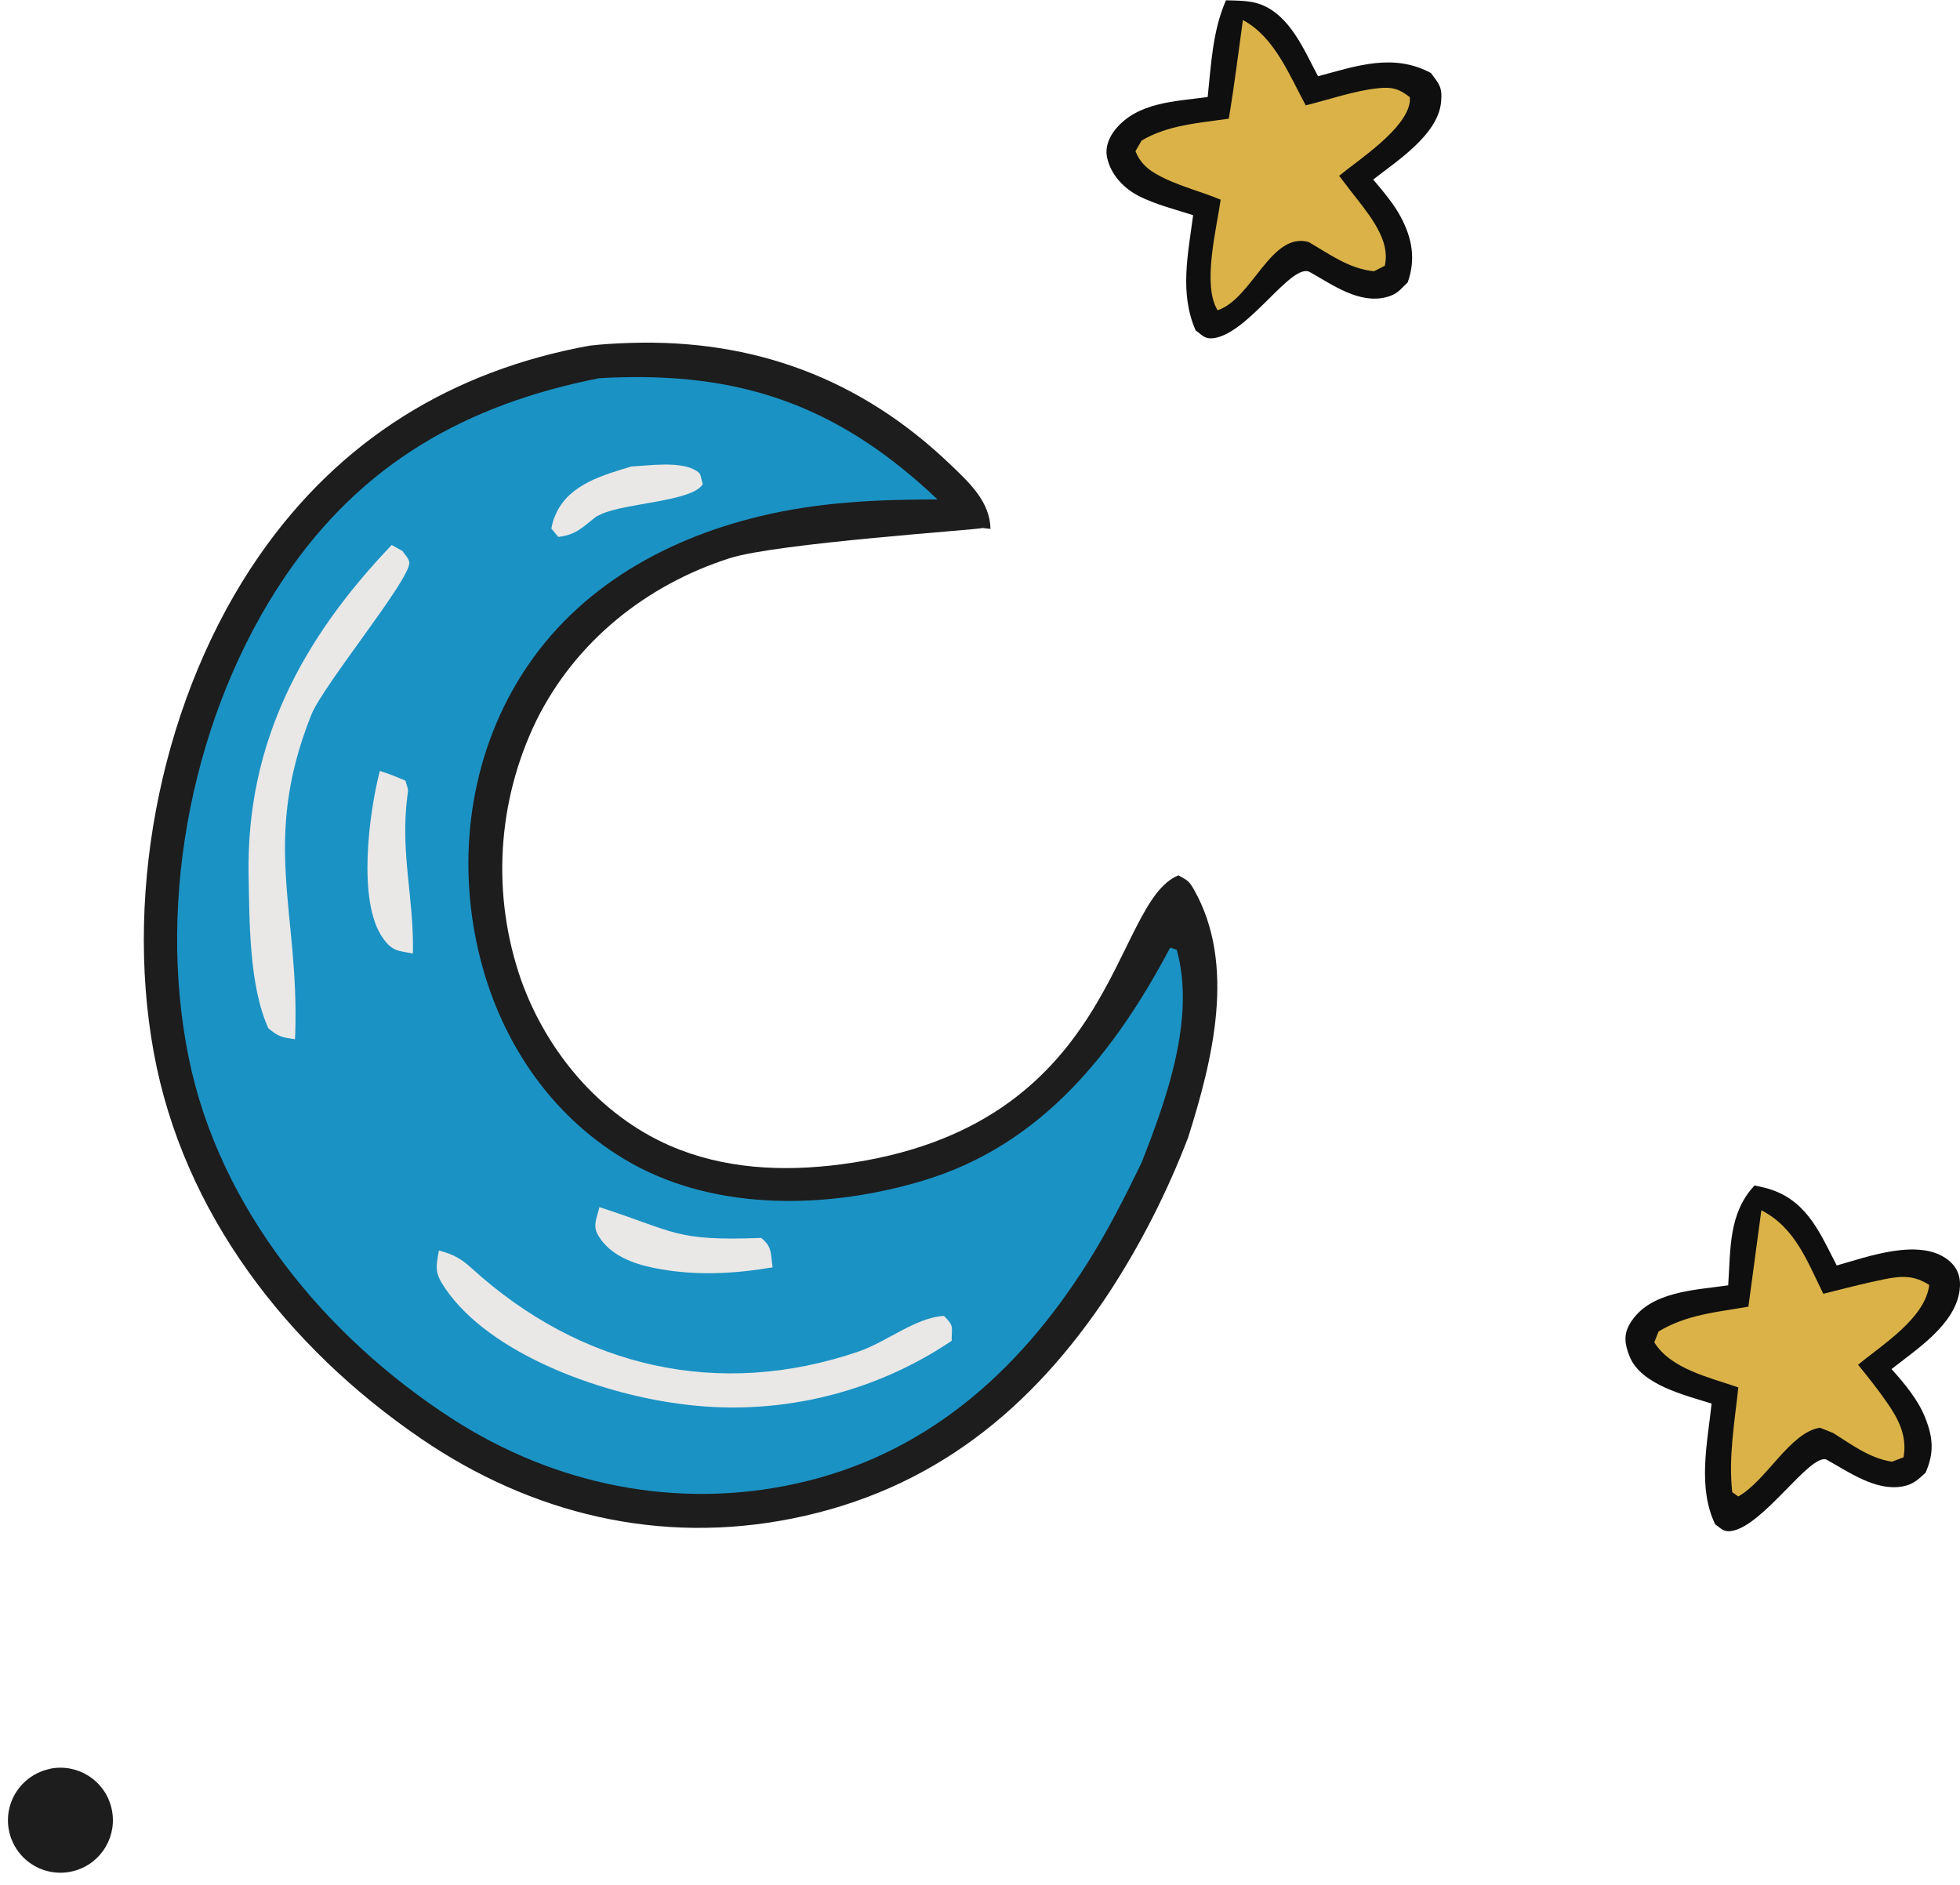 <svg xmlns="http://www.w3.org/2000/svg" width="104" height="100" viewBox="0 0 104 100" fill="none"><path d="M31.296 18.337C32.014 18.253 32.727 18.217 33.445 18.193C40.001 17.983 45.671 20.085 50.437 24.653C51.437 25.611 52.532 26.617 52.556 28.06L52.137 28.012C52.035 28.096 41.205 28.814 38.714 29.616C34.284 31.035 30.53 34.041 28.458 38.232C26.369 42.53 26.075 47.494 27.656 52.008C29.009 55.786 31.811 59.145 35.523 60.773C38.403 62.03 41.552 62.174 44.623 61.773C59.364 59.845 58.95 47.883 62.531 46.44C62.98 46.703 63.069 46.697 63.345 47.182C65.62 51.182 64.333 56.265 63.046 60.342C61.944 63.222 60.543 65.982 58.861 68.562C54.759 74.783 49.449 79.076 42.049 80.561C35.02 81.974 28.201 80.333 22.321 76.31C15.251 71.478 9.712 64.359 8.156 55.822C6.557 47.057 8.665 36.819 13.754 29.485C18.017 23.336 23.974 19.666 31.29 18.337H31.296Z" fill="#1D1D1D"></path><path d="M31.781 20.067C32.158 20.043 32.535 20.025 32.912 20.019C39.78 19.827 44.761 21.773 49.748 26.497C46.563 26.497 43.456 26.635 40.349 27.383C35.05 28.652 30.278 31.43 27.44 36.196C24.794 40.633 24.225 46.021 25.518 50.99C26.686 55.475 29.416 59.426 33.511 61.719C38.127 64.3 44.078 64.126 49.024 62.623C55.292 60.725 59.154 55.816 62.094 50.272L62.441 50.392C63.447 54.032 61.896 58.319 60.573 61.683C59.681 63.527 58.759 65.341 57.657 67.078C53.987 72.867 49.036 77.226 42.222 78.716C35.888 80.106 29.422 78.776 23.998 75.274C17.262 70.927 11.646 64.114 10.018 56.139C8.281 47.655 10.263 37.759 15.125 30.592C19.214 24.569 24.74 21.462 31.781 20.067Z" fill="#1B92C4"></path><path d="M23.297 66.347C24.016 66.533 24.465 66.772 25.009 67.269C30.799 72.55 38.139 74.25 45.587 71.694C47.03 71.197 48.617 69.886 50.089 69.814C50.652 70.382 50.49 70.388 50.496 71.137C46.21 74.017 41.001 75.202 35.894 74.454C31.835 73.903 26.015 71.849 23.626 68.359C23.076 67.551 23.111 67.287 23.291 66.341L23.297 66.347Z" fill="#E9E8E7"></path><path d="M20.782 28.916L21.357 29.233C21.477 29.431 21.687 29.604 21.717 29.838C21.818 30.688 17.16 36.328 16.52 37.92C13.826 44.668 15.897 48.386 15.664 54.894C15.664 54.978 15.658 55.062 15.652 55.139C14.933 55.026 14.796 55.014 14.239 54.553C13.215 52.301 13.239 48.889 13.191 46.428C13.065 39.399 16.035 33.885 20.782 28.916Z" fill="#E9E8E7"></path><path d="M31.799 64.042C35.876 65.353 35.768 65.85 40.39 65.677C40.989 66.15 40.881 66.515 40.995 67.239C38.882 67.593 36.834 67.694 34.727 67.275C33.583 67.048 32.356 66.593 31.739 65.539C31.428 65.006 31.679 64.611 31.805 64.042H31.799Z" fill="#E9E8E7"></path><path d="M20.148 40.902C20.621 41.04 21.058 41.225 21.513 41.417C21.669 41.98 21.675 41.776 21.609 42.297C21.232 45.261 21.98 47.709 21.908 50.589C21.13 50.439 20.824 50.475 20.333 49.793C18.933 47.865 19.591 43.069 20.154 40.902H20.148Z" fill="#E9E8E7"></path><path d="M33.517 24.749C34.457 24.695 35.996 24.479 36.828 24.91C37.247 25.126 37.139 25.192 37.289 25.689C36.72 26.617 33.2 26.677 31.907 27.275C31.817 27.317 31.733 27.359 31.643 27.401C30.901 27.976 30.571 28.377 29.625 28.485L29.254 28.042C29.338 27.664 29.332 27.616 29.518 27.221C30.236 25.677 32.038 25.192 33.523 24.743L33.517 24.749Z" fill="#E9E8E7"></path><path d="M65.063 0.016C65.65 0.034 66.314 0.022 66.871 0.226C68.452 0.806 69.2 2.668 69.937 4.045C71.996 3.494 73.93 2.806 75.924 3.872C76.373 4.47 76.546 4.638 76.463 5.434C76.289 7.159 74.098 8.56 72.864 9.524C73.385 10.152 73.954 10.799 74.337 11.529C74.936 12.661 75.127 13.756 74.696 14.978C74.271 15.385 74.14 15.618 73.547 15.768C72.11 16.127 70.733 15.127 69.53 14.451C68.578 13.822 66.279 17.696 64.393 17.941C63.92 18.001 63.8 17.786 63.441 17.528C62.578 15.547 63.039 13.487 63.309 11.415C62.369 11.116 61.333 10.853 60.447 10.41C59.633 10.002 58.944 9.272 58.747 8.374C58.627 7.823 58.831 7.302 59.178 6.871C60.369 5.41 62.357 5.386 64.081 5.147C64.267 3.393 64.339 1.65 65.051 0.016H65.063Z" fill="#0F0F0F"></path><path d="M65.961 1.07C67.632 1.968 68.416 3.991 69.284 5.59C70.511 5.285 71.871 4.812 73.128 4.68C73.858 4.602 74.241 4.71 74.804 5.153C74.804 5.243 74.816 5.339 74.804 5.428C74.571 6.871 72.14 8.44 71.056 9.326L71.272 9.607L71.631 10.08C72.086 10.667 72.571 11.248 72.954 11.882C73.367 12.571 73.655 13.295 73.481 14.098L72.906 14.391C71.601 14.265 70.547 13.487 69.44 12.84C67.434 12.284 66.458 15.84 64.608 16.463C63.776 15.121 64.56 12.11 64.77 10.595C63.812 10.194 62.788 9.931 61.842 9.488C61.118 9.146 60.555 8.793 60.25 8.021L60.573 7.458C61.974 6.626 63.608 6.53 65.201 6.296C65.494 4.566 65.704 2.812 65.949 1.07H65.961Z" fill="#DAB248"></path><path d="M93.095 62.893C93.454 62.971 93.706 63.012 94.065 63.144C95.939 63.815 96.609 65.497 97.46 67.138C99.1 66.677 101.86 65.653 103.375 66.85C103.896 67.263 104.063 67.808 103.98 68.449C103.746 70.275 101.692 71.586 100.369 72.634C101.052 73.4 101.77 74.25 102.153 75.214C102.573 76.268 102.638 77.082 102.171 78.136C101.776 78.501 101.507 78.758 100.956 78.86C99.531 79.124 98.1 78.094 96.909 77.435C96.029 77.112 93.568 80.956 91.879 81.225C91.448 81.291 91.341 81.099 91.011 80.872C90.065 78.92 90.598 76.537 90.82 74.466C89.431 74.023 87.06 73.478 86.461 71.945C86.21 71.305 86.132 70.796 86.509 70.185C87.545 68.497 89.952 68.449 91.7 68.191C91.832 66.275 91.712 64.371 93.095 62.899V62.893Z" fill="#0F0F0F"></path><path d="M93.46 64.21C95.262 65.132 95.891 66.916 96.747 68.64C97.813 68.371 98.878 68.095 99.956 67.874C100.89 67.682 101.567 67.652 102.369 68.173C102.141 69.945 99.908 71.316 98.591 72.406C99.118 73.053 99.639 73.705 100.112 74.388C100.758 75.31 101.201 76.196 101.004 77.316L100.387 77.549C99.202 77.363 98.274 76.657 97.274 76.028L96.573 75.747C94.993 75.974 93.73 78.555 92.233 79.393L91.915 79.166C91.706 77.334 92.041 75.436 92.239 73.609C90.73 73.083 88.664 72.64 87.778 71.215L88.006 70.64C89.485 69.742 91.095 69.616 92.772 69.323L93.46 64.21Z" fill="#DAB248"></path><path d="M2.677 93.834C4.138 93.553 5.563 94.463 5.911 95.912C6.264 97.354 5.42 98.821 3.995 99.24C3.013 99.534 1.947 99.258 1.223 98.528C0.504 97.797 0.241 96.726 0.546 95.75C0.851 94.768 1.672 94.038 2.677 93.84V93.834Z" fill="#1D1D1D"></path></svg>